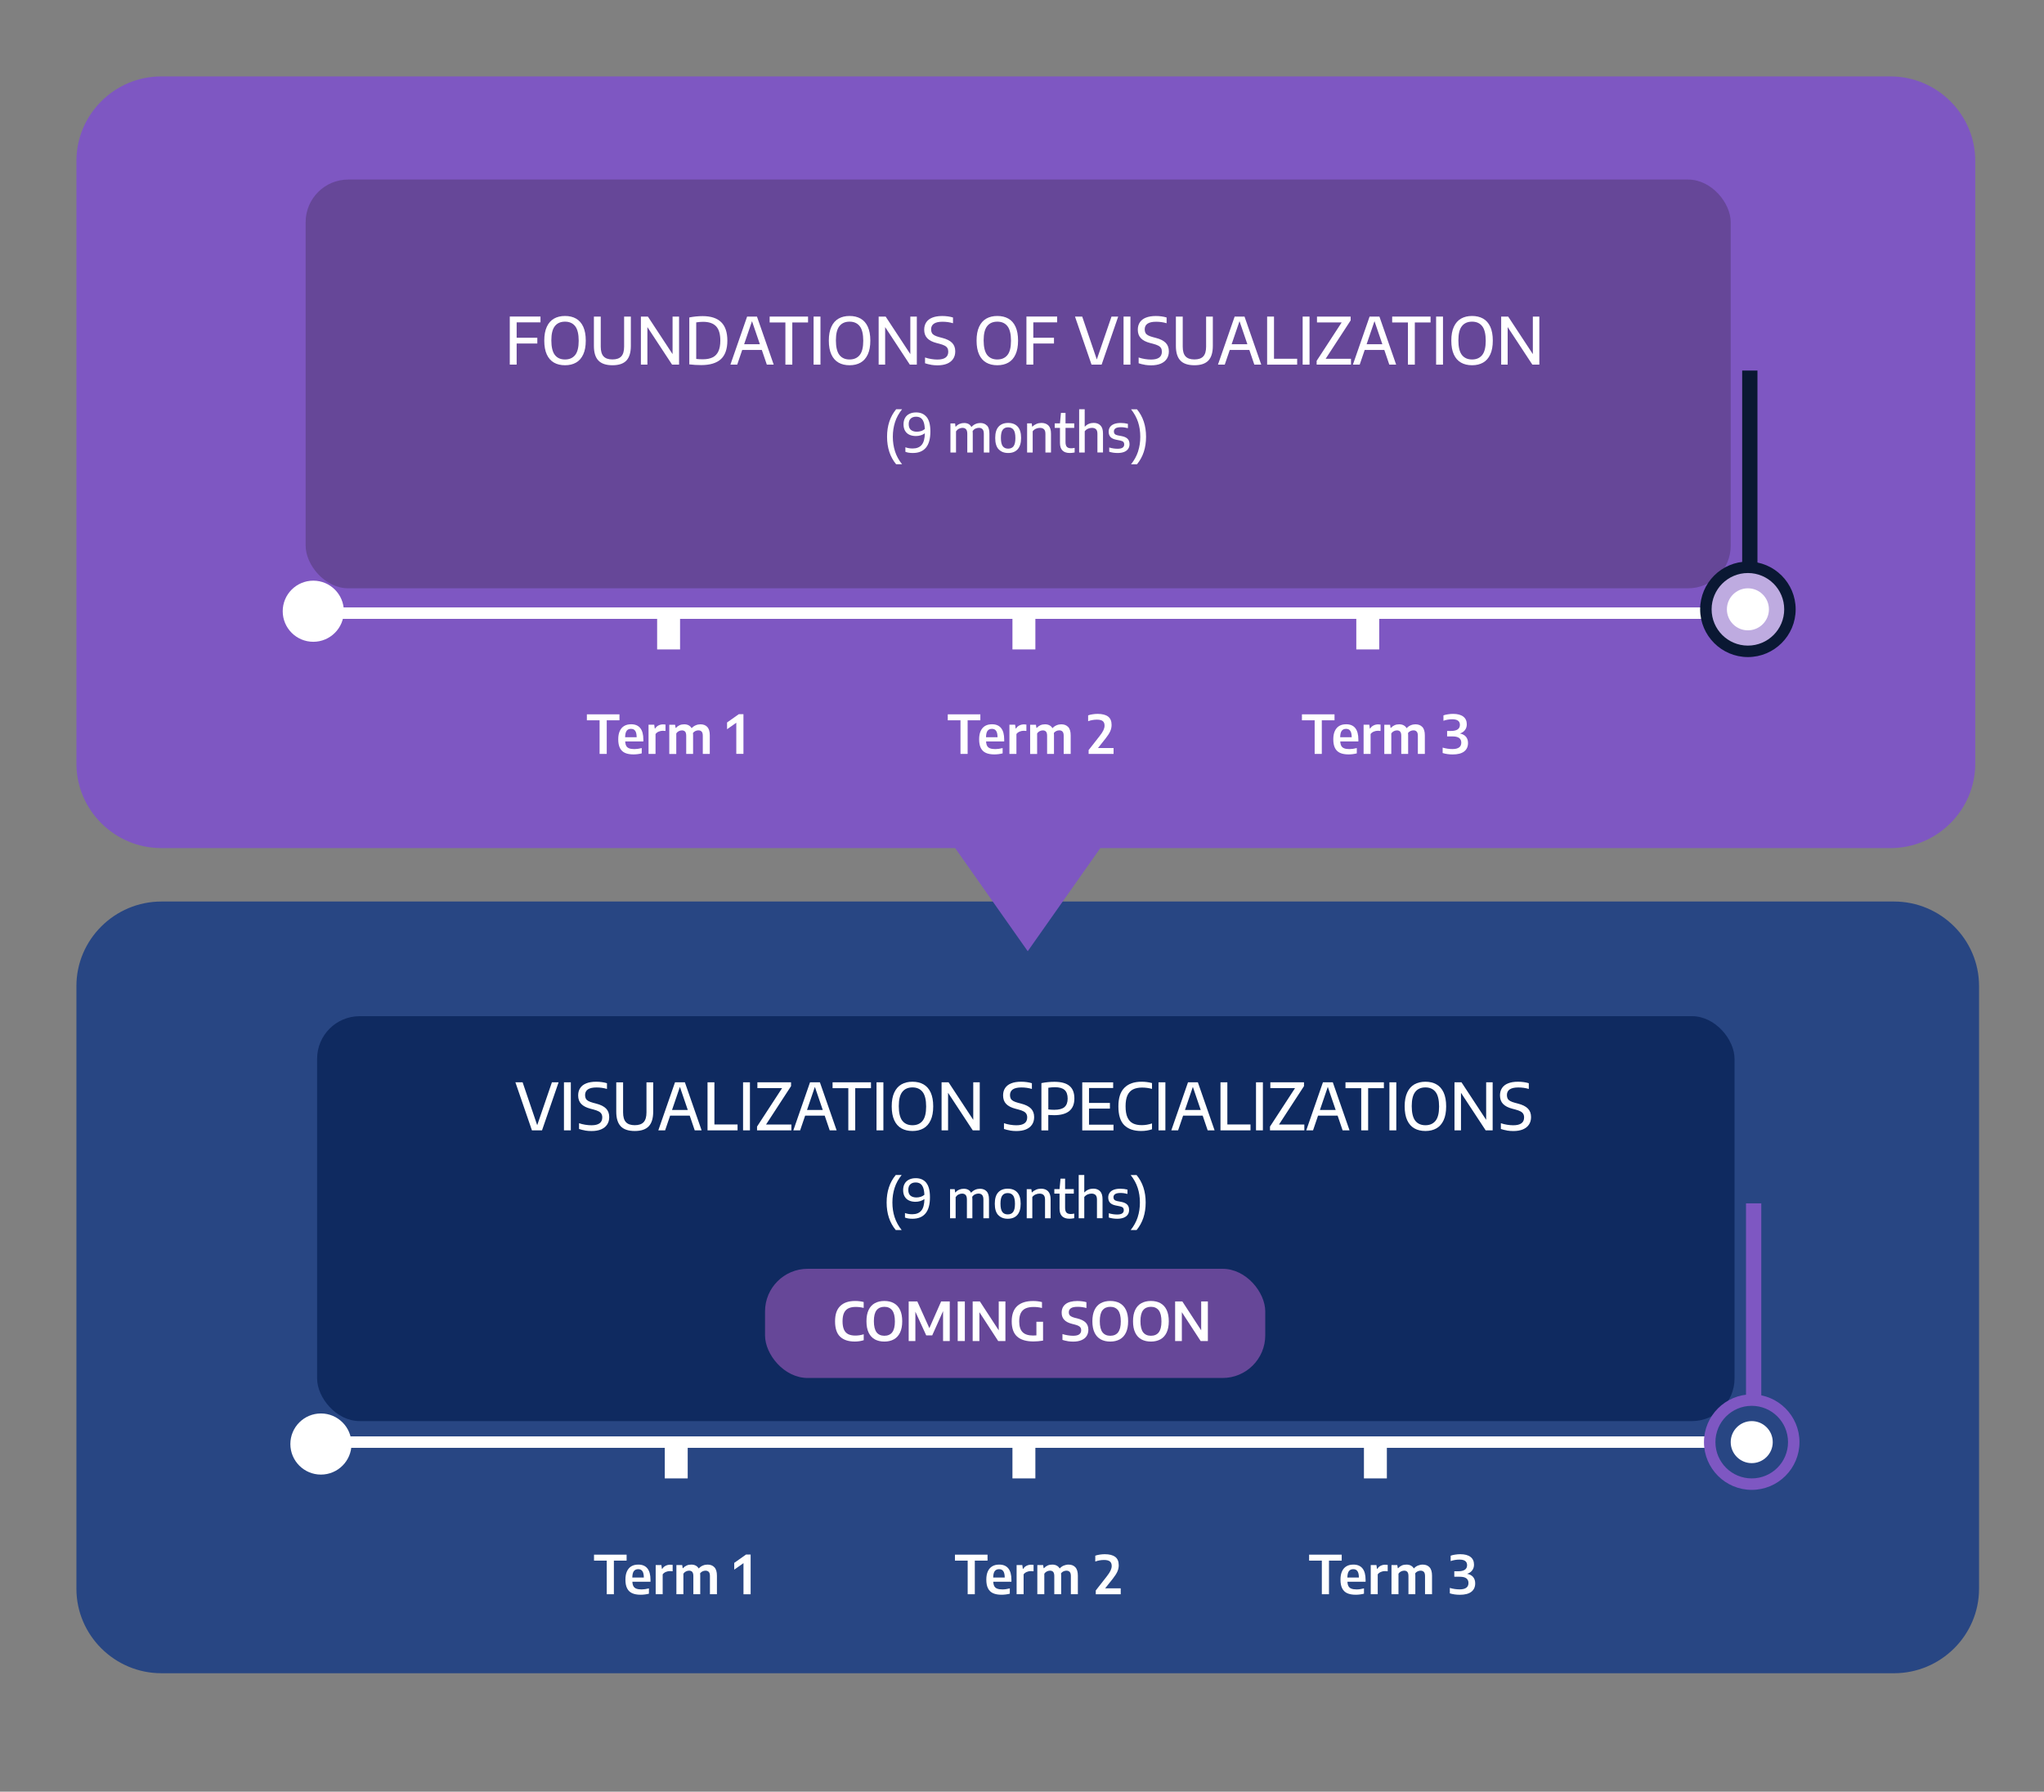 <?xml version="1.0" encoding="UTF-8"?>
<svg id="TEXT" xmlns="http://www.w3.org/2000/svg" viewBox="0 0 535 469">
  <rect x="0" y="0" width="535" height="469" fill="#808080" stroke="none"/>
  <defs>
    <style>
      .cls-1, .cls-2, .cls-3 {
        fill: #fff;
      }

      .cls-4 {
        fill: #0a1833;
      }

      .cls-2 {
        stroke: #284683;
      }

      .cls-2, .cls-3 {
        stroke-miterlimit: 10;
        stroke-width: 5px;
      }

      .cls-3 {
        stroke: #beabe0;
      }

      .cls-5 {
        fill: #664798;
      }

      .cls-6 {
        fill: #0f2a60;
      }

      .cls-7 {
        fill: #7e57c2;
      }

      .cls-8 {
        fill: #284683;
      }
    </style>
  </defs>
  <path class="cls-8" d="m495.75,438H42.25c-12.24,0-22.25-9.95-22.25-22.12v-157.77c0-12.16,10.01-22.12,22.25-22.12h453.5c12.24,0,22.25,9.95,22.25,22.12v157.77c0,12.16-10.01,22.12-22.25,22.12Z"/>
  <rect class="cls-6" x="83" y="266" width="371" height="106" rx="11.16" ry="11.16"/>
  <circle class="cls-1" cx="84" cy="378" r="8"/>
  <rect class="cls-1" x="83" y="376" width="367" height="3"/>
  <g>
    <circle class="cls-2" cx="458.5" cy="377.5" r="8"/>
    <path class="cls-7" d="m458.5,368c5.25,0,9.5,4.25,9.5,9.5s-4.25,9.5-9.5,9.5-9.5-4.25-9.5-9.5,4.25-9.5,9.5-9.5m0-3c-6.89,0-12.5,5.61-12.5,12.5s5.61,12.5,12.5,12.5,12.5-5.61,12.5-12.5-5.61-12.5-12.5-12.5h0Z"/>
    <rect class="cls-7" x="457" y="315" width="4" height="52"/>
  </g>
  <rect class="cls-1" x="265" y="378" width="6" height="9"/>
  <rect class="cls-1" x="174" y="378" width="6" height="9"/>
  <rect class="cls-1" x="357" y="378" width="6" height="9"/>
  <g>
    <path class="cls-1" d="m158.81,417.32v-8.8h-3.33v-1.56h8.53v1.56h-3.33v8.8h-1.87Z"/>
    <path class="cls-1" d="m170.24,414.05h-4.72c.02.49.12.89.28,1.18s.42.5.76.63c.34.13.8.2,1.37.2s1.2-.09,1.92-.27v1.39c-.73.18-1.46.27-2.17.27-.91,0-1.66-.14-2.24-.41-.59-.28-1.02-.7-1.31-1.29-.29-.58-.43-1.33-.43-2.26,0-.85.13-1.58.4-2.16.27-.59.65-1.03,1.15-1.33.5-.3,1.11-.44,1.83-.44,1.04,0,1.83.33,2.37,1,.54.67.81,1.67.81,2.99v.5Zm-4.33-2.79c-.26.34-.39.9-.41,1.69h3.02c-.01-.79-.14-1.35-.39-1.69-.24-.34-.61-.5-1.09-.5s-.87.17-1.13.5Z"/>
    <path class="cls-1" d="m171.6,409.68h1.51l.14.99h.1c.22-.36.52-.63.89-.81.37-.18.77-.27,1.21-.27.2,0,.4.02.61.05v1.67c-.18-.03-.42-.05-.71-.05-.36,0-.72.07-1.07.22-.35.15-.63.36-.83.64v5.2h-1.83v-7.64Z"/>
    <path class="cls-1" d="m186.99,410.26c.44.46.66,1.2.66,2.2v4.86h-1.83v-4.76c0-.5-.1-.87-.3-1.08s-.49-.33-.85-.33c-.26,0-.52.06-.77.17-.25.11-.47.29-.65.52.02.15.03.34.03.57v4.91h-1.8v-4.76c0-.51-.1-.87-.29-1.09s-.47-.32-.83-.32c-.28,0-.55.07-.82.2-.27.13-.49.33-.67.59v5.38h-1.83v-7.64h1.52l.12.81h.1c.28-.31.6-.54.96-.7.37-.16.77-.23,1.2-.23s.81.08,1.14.25c.33.17.6.42.8.77.32-.35.68-.61,1.08-.77.4-.17.81-.25,1.23-.25.76,0,1.36.23,1.8.7Z"/>
    <path class="cls-1" d="m195.27,406.93h1.2v10.4h-1.87v-8.15l-2.42,1.7v-1.77l3.09-2.18Z"/>
    <path class="cls-1" d="m253.28,417.32v-8.8h-3.33v-1.56h8.53v1.56h-3.33v8.8h-1.87Z"/>
    <path class="cls-1" d="m264.7,414.05h-4.72c.02.49.12.89.28,1.18.16.29.42.5.76.63.34.13.79.2,1.37.2s1.2-.09,1.92-.27v1.39c-.73.18-1.46.27-2.17.27-.91,0-1.66-.14-2.24-.41s-1.02-.7-1.31-1.29c-.29-.58-.43-1.33-.43-2.26,0-.85.13-1.58.4-2.16.27-.59.65-1.03,1.16-1.33.5-.3,1.11-.44,1.83-.44,1.04,0,1.83.33,2.37,1s.81,1.67.81,2.99v.5Zm-4.33-2.79c-.26.34-.39.9-.41,1.69h3.02c-.01-.79-.14-1.35-.39-1.69s-.61-.5-1.09-.5-.87.17-1.13.5Z"/>
    <path class="cls-1" d="m266.07,409.68h1.51l.14.99h.1c.22-.36.52-.63.89-.81.37-.18.77-.27,1.21-.27.2,0,.4.02.61.05v1.67c-.18-.03-.42-.05-.71-.05-.36,0-.72.07-1.07.22-.35.15-.63.36-.83.64v5.2h-1.83v-7.64Z"/>
    <path class="cls-1" d="m281.46,410.26c.44.46.66,1.2.66,2.2v4.86h-1.83v-4.76c0-.5-.1-.87-.3-1.08s-.49-.33-.85-.33c-.26,0-.52.06-.77.17-.25.11-.47.29-.65.52.02.15.03.34.03.57v4.91h-1.8v-4.76c0-.51-.1-.87-.29-1.09s-.47-.32-.83-.32c-.28,0-.55.07-.82.2-.27.13-.49.33-.67.59v5.38h-1.83v-7.64h1.52l.13.81h.1c.28-.31.6-.54.96-.7s.77-.23,1.2-.23.81.08,1.14.25c.33.17.6.42.8.77.32-.35.68-.61,1.08-.77s.81-.25,1.23-.25c.76,0,1.36.23,1.8.7Z"/>
    <path class="cls-1" d="m293.34,415.78v1.55h-6.53v-1l2.91-3.72c.46-.59.78-1.09.97-1.5.19-.41.29-.81.29-1.19,0-.54-.16-.94-.48-1.19s-.83-.38-1.53-.38c-.41,0-.81.04-1.2.11-.39.07-.76.17-1.09.3v-1.53c.31-.12.69-.21,1.15-.28.46-.07.9-.11,1.32-.11,1.22,0,2.13.24,2.75.7.62.47.92,1.2.92,2.19,0,.55-.11,1.09-.34,1.62-.23.53-.62,1.15-1.17,1.85l-2.05,2.58h4.07Z"/>
    <path class="cls-1" d="m345.98,417.32v-8.8h-3.33v-1.56h8.53v1.56h-3.33v8.8h-1.87Z"/>
    <path class="cls-1" d="m357.4,414.05h-4.72c.02.49.12.89.28,1.18.16.29.42.5.76.63.34.13.79.2,1.37.2s1.2-.09,1.92-.27v1.39c-.73.18-1.46.27-2.17.27-.91,0-1.66-.14-2.24-.41s-1.02-.7-1.31-1.29c-.29-.58-.43-1.33-.43-2.26,0-.85.13-1.58.4-2.16.27-.59.65-1.03,1.16-1.33.5-.3,1.11-.44,1.83-.44,1.04,0,1.83.33,2.37,1s.81,1.67.81,2.99v.5Zm-4.33-2.79c-.26.34-.39.9-.41,1.69h3.02c-.01-.79-.14-1.35-.39-1.69s-.61-.5-1.09-.5-.87.17-1.13.5Z"/>
    <path class="cls-1" d="m358.76,409.68h1.51l.14.99h.1c.22-.36.52-.63.89-.81.37-.18.77-.27,1.21-.27.2,0,.4.02.61.05v1.67c-.18-.03-.42-.05-.71-.05-.36,0-.72.07-1.07.22-.35.15-.63.36-.83.64v5.2h-1.83v-7.64Z"/>
    <path class="cls-1" d="m374.16,410.26c.44.46.66,1.2.66,2.2v4.86h-1.83v-4.76c0-.5-.1-.87-.3-1.08s-.49-.33-.85-.33c-.26,0-.52.06-.77.17-.25.11-.47.29-.65.52.02.15.03.34.03.57v4.91h-1.8v-4.76c0-.51-.1-.87-.29-1.09s-.47-.32-.83-.32c-.28,0-.55.07-.82.2-.27.13-.49.33-.67.59v5.38h-1.83v-7.64h1.52l.13.81h.1c.28-.31.6-.54.96-.7s.77-.23,1.2-.23.81.08,1.14.25c.33.17.6.42.8.77.32-.35.68-.61,1.08-.77s.81-.25,1.23-.25c.76,0,1.36.23,1.8.7Z"/>
    <path class="cls-1" d="m385.57,412.81c.37.43.55.98.55,1.66,0,.95-.34,1.69-1.01,2.21-.68.52-1.68.78-3,.78-.93,0-1.81-.12-2.63-.37v-1.42c.4.12.82.21,1.27.28.45.06.88.1,1.29.1,1.54,0,2.32-.56,2.32-1.67,0-.54-.18-.94-.55-1.22s-.95-.42-1.74-.42h-1.42v-1.43h1c.79,0,1.38-.14,1.77-.41.39-.27.58-.67.58-1.19,0-.97-.66-1.46-1.99-1.46-.39,0-.79.03-1.19.1-.4.07-.77.16-1.12.29v-1.41c.33-.12.72-.21,1.17-.28.45-.07.9-.11,1.33-.11,1.18,0,2.08.24,2.69.71.61.47.92,1.14.92,2.02,0,.59-.16,1.09-.48,1.51-.32.42-.76.72-1.33.89.7.14,1.23.43,1.6.86Z"/>
  </g>
  <g>
    <path class="cls-1" d="m144.44,283.31h1.77l-4.34,12.58h-2.64l-4.33-12.58h1.89l3.82,11.23,3.85-11.23Z"/>
    <path class="cls-1" d="m147.61,295.89v-12.58h1.8v12.58h-1.8Z"/>
    <path class="cls-1" d="m153.14,295.92c-.56-.09-1.08-.22-1.58-.39v-1.51c.52.18,1.06.31,1.62.4.56.09,1.1.14,1.61.14,1.9,0,2.85-.68,2.85-2.05,0-.38-.08-.7-.23-.95-.15-.25-.39-.47-.72-.64-.33-.17-.78-.34-1.36-.49l-.76-.2c-1.09-.28-1.9-.7-2.44-1.26-.54-.56-.8-1.3-.8-2.22,0-.75.17-1.4.53-1.93.35-.54.88-.95,1.58-1.23.7-.29,1.57-.43,2.6-.43.51,0,1.01.03,1.5.1.49.07.93.16,1.33.29v1.5c-.86-.26-1.78-.39-2.75-.39-1.99,0-2.98.67-2.98,2,0,.37.07.68.2.92.13.25.35.46.66.63s.73.33,1.26.47l.76.2c1.18.3,2.05.73,2.61,1.3.55.56.83,1.31.83,2.23,0,.77-.18,1.42-.55,1.97-.37.55-.9.97-1.59,1.26s-1.54.43-2.52.43c-.54,0-1.09-.04-1.64-.13Z"/>
    <path class="cls-1" d="m162.48,294.83c-.79-.82-1.18-2.1-1.18-3.83v-7.68h1.79v7.87c0,1.17.25,2.02.74,2.55.49.53,1.27.8,2.32.8s1.83-.27,2.32-.8c.49-.53.74-1.38.74-2.55v-7.87h1.76v7.68c0,1.73-.39,3.01-1.17,3.83-.78.82-1.99,1.23-3.65,1.23s-2.89-.41-3.68-1.23Z"/>
    <path class="cls-1" d="m181.84,295.89l-1.31-3.85h-5.13l-1.31,3.85h-1.78l4.37-12.58h2.58l4.38,12.58h-1.8Zm-5.93-5.34h4.11l-2.06-6.04-2.06,6.04Z"/>
    <path class="cls-1" d="m185.19,295.89v-12.58h1.8v11.04h6.06v1.54h-7.86Z"/>
    <path class="cls-1" d="m194.49,295.89v-12.58h1.8v12.58h-1.8Z"/>
    <path class="cls-1" d="m200.49,294.36h6.65v1.53h-8.99v-.99l6.55-10.06h-6.46v-1.53h8.81v1l-6.55,10.06Z"/>
    <path class="cls-1" d="m217.17,295.89l-1.31-3.85h-5.12l-1.31,3.85h-1.78l4.37-12.58h2.58l4.38,12.58h-1.8Zm-5.93-5.34h4.11l-2.06-6.04-2.06,6.04Z"/>
    <path class="cls-1" d="m222.04,295.89v-11.04h-4.12v-1.54h10.05v1.54h-4.12v11.04h-1.8Z"/>
    <path class="cls-1" d="m229.42,295.89v-12.58h1.8v12.58h-1.8Z"/>
    <path class="cls-1" d="m235.94,295.37c-.81-.46-1.44-1.17-1.88-2.13-.44-.96-.66-2.17-.66-3.63s.22-2.67.67-3.63c.45-.96,1.07-1.67,1.88-2.13s1.77-.69,2.88-.69,2.08.23,2.89.69,1.44,1.17,1.88,2.13c.44.96.66,2.17.66,3.63s-.22,2.67-.67,3.63c-.44.96-1.07,1.67-1.88,2.13-.81.46-1.77.69-2.88.69s-2.08-.23-2.89-.69Zm5.54-1.98c.62-.77.93-2.02.93-3.74s-.31-3.04-.93-3.82-1.5-1.18-2.65-1.18-2.03.38-2.65,1.16c-.62.77-.93,2.02-.93,3.74s.31,3.04.93,3.83c.62.78,1.5,1.17,2.65,1.17s2.03-.39,2.65-1.16Z"/>
    <path class="cls-1" d="m254.74,283.31h1.7v12.58h-1.83l-6.46-9.83v9.83h-1.7v-12.58h1.83l6.46,9.83v-9.83Z"/>
    <path class="cls-1" d="m264.36,295.92c-.56-.09-1.08-.22-1.58-.39v-1.51c.52.18,1.06.31,1.62.4.56.09,1.1.14,1.61.14,1.9,0,2.85-.68,2.85-2.05,0-.38-.08-.7-.23-.95-.15-.25-.39-.47-.72-.64-.33-.17-.78-.34-1.36-.49l-.76-.2c-1.09-.28-1.9-.7-2.44-1.26-.54-.56-.8-1.3-.8-2.22,0-.75.17-1.4.53-1.93.35-.54.88-.95,1.58-1.23.7-.29,1.57-.43,2.6-.43.51,0,1.01.03,1.5.1.49.07.93.16,1.33.29v1.5c-.86-.26-1.78-.39-2.75-.39-1.99,0-2.98.67-2.98,2,0,.37.07.68.2.92.13.25.35.46.66.63s.73.33,1.26.47l.76.2c1.18.3,2.05.73,2.61,1.3.55.56.83,1.31.83,2.23,0,.77-.18,1.42-.55,1.97-.37.55-.9.97-1.59,1.26s-1.54.43-2.52.43c-.54,0-1.09-.04-1.64-.13Z"/>
    <path class="cls-1" d="m272.58,283.52c1.16-.23,2.3-.34,3.41-.34,1.75,0,3.05.35,3.92,1.06s1.3,1.81,1.3,3.3c0,2.92-1.77,4.38-5.31,4.38-.52,0-1.03-.02-1.52-.06v4.04h-1.8v-12.38Zm6.03,6.28c.56-.47.84-1.22.84-2.23s-.27-1.79-.81-2.26c-.54-.48-1.38-.71-2.5-.71-.62,0-1.2.05-1.75.14v5.67c.5.07,1.02.1,1.56.1,1.22,0,2.12-.24,2.67-.71Z"/>
    <path class="cls-1" d="m285.05,294.41h6.4v1.49h-8.18v-12.58h8.09v1.49h-6.32v3.9h5.47v1.49h-5.47v4.22Z"/>
    <path class="cls-1" d="m294.26,294.53c-1.02-1.02-1.53-2.65-1.53-4.9s.52-3.82,1.57-4.88c1.04-1.06,2.55-1.59,4.52-1.59.93,0,1.83.12,2.71.35v1.53c-.83-.23-1.7-.35-2.61-.35s-1.75.16-2.39.49c-.63.33-1.11.85-1.44,1.57-.32.72-.48,1.67-.48,2.85s.16,2.18.49,2.9.8,1.24,1.42,1.56c.62.31,1.39.47,2.32.47.45,0,.9-.04,1.33-.11.43-.07.89-.19,1.36-.34v1.53c-.88.3-1.83.45-2.85.45-1.92,0-3.39-.51-4.42-1.53Z"/>
    <path class="cls-1" d="m303.23,295.89v-12.58h1.8v12.58h-1.8Z"/>
    <path class="cls-1" d="m316.1,295.89l-1.31-3.85h-5.12l-1.31,3.85h-1.78l4.37-12.58h2.58l4.38,12.58h-1.8Zm-5.93-5.34h4.11l-2.06-6.04-2.06,6.04Z"/>
    <path class="cls-1" d="m319.45,295.89v-12.58h1.8v11.04h6.06v1.54h-7.86Z"/>
    <path class="cls-1" d="m328.75,295.89v-12.58h1.8v12.58h-1.8Z"/>
    <path class="cls-1" d="m334.75,294.36h6.65v1.53h-8.99v-.99l6.55-10.06h-6.46v-1.53h8.81v1l-6.55,10.06Z"/>
    <path class="cls-1" d="m351.42,295.89l-1.31-3.85h-5.12l-1.31,3.85h-1.78l4.37-12.58h2.58l4.38,12.58h-1.8Zm-5.93-5.34h4.11l-2.06-6.04-2.06,6.04Z"/>
    <path class="cls-1" d="m356.29,295.89v-11.04h-4.12v-1.54h10.05v1.54h-4.12v11.04h-1.8Z"/>
    <path class="cls-1" d="m363.67,295.89v-12.58h1.8v12.58h-1.8Z"/>
    <path class="cls-1" d="m370.2,295.37c-.81-.46-1.44-1.17-1.88-2.13-.44-.96-.66-2.17-.66-3.63s.22-2.67.67-3.63c.45-.96,1.07-1.67,1.88-2.13s1.77-.69,2.88-.69,2.08.23,2.89.69,1.44,1.17,1.88,2.13c.44.96.66,2.17.66,3.63s-.22,2.67-.67,3.63c-.44.96-1.07,1.67-1.88,2.13-.81.46-1.77.69-2.88.69s-2.08-.23-2.89-.69Zm5.54-1.98c.62-.77.93-2.02.93-3.74s-.31-3.04-.93-3.82-1.5-1.18-2.65-1.18-2.03.38-2.65,1.16c-.62.77-.93,2.02-.93,3.74s.31,3.04.93,3.83c.62.78,1.5,1.17,2.65,1.17s2.03-.39,2.65-1.16Z"/>
    <path class="cls-1" d="m388.99,283.31h1.7v12.58h-1.83l-6.46-9.83v9.83h-1.7v-12.58h1.83l6.46,9.83v-9.83Z"/>
    <path class="cls-1" d="m394.42,295.92c-.56-.09-1.08-.22-1.58-.39v-1.51c.52.18,1.06.31,1.62.4.56.09,1.1.14,1.61.14,1.9,0,2.85-.68,2.85-2.05,0-.38-.08-.7-.23-.95-.15-.25-.39-.47-.72-.64-.33-.17-.78-.34-1.36-.49l-.76-.2c-1.09-.28-1.9-.7-2.44-1.26-.54-.56-.8-1.3-.8-2.22,0-.75.17-1.4.53-1.93.35-.54.88-.95,1.58-1.23.7-.29,1.57-.43,2.6-.43.51,0,1.01.03,1.5.1.49.07.93.16,1.33.29v1.5c-.86-.26-1.78-.39-2.75-.39-1.99,0-2.98.67-2.98,2,0,.37.07.68.2.92.13.25.35.46.66.63s.73.33,1.26.47l.76.2c1.18.3,2.05.73,2.61,1.3.55.56.83,1.31.83,2.23,0,.77-.18,1.42-.55,1.97-.37.55-.9.97-1.59,1.26s-1.54.43-2.52.43c-.54,0-1.09-.04-1.64-.13Z"/>
    <path class="cls-1" d="m232.07,314.78c0-2.88.79-5.28,2.38-7.2h1.55c-.84,1.05-1.46,2.17-1.84,3.36s-.58,2.47-.58,3.84.19,2.65.58,3.84,1,2.31,1.84,3.36h-1.55c-1.59-1.92-2.38-4.32-2.38-7.2Z"/>
    <path class="cls-1" d="m242.42,309.6c.66.8.99,2.06.99,3.79,0,1.9-.39,3.32-1.17,4.25-.78.93-1.92,1.39-3.41,1.39-.79,0-1.44-.1-1.96-.31v-1.19c.55.21,1.18.32,1.9.32,1.06,0,1.85-.32,2.38-.96s.79-1.65.81-3.02c-.29.22-.65.4-1.06.53-.42.13-.84.19-1.28.19-.64,0-1.21-.11-1.69-.34-.49-.22-.86-.56-1.13-1.02s-.41-1.02-.41-1.7.14-1.23.41-1.7c.27-.47.66-.82,1.16-1.06s1.07-.36,1.73-.36c1.18,0,2.09.4,2.75,1.2Zm-4.12,3.37c.37.32.9.49,1.57.49.37,0,.74-.06,1.11-.17.37-.12.69-.29.97-.53-.03-.8-.14-1.43-.33-1.91s-.45-.81-.78-1.02c-.33-.2-.72-.3-1.19-.3-.58,0-1.04.16-1.39.49s-.52.81-.52,1.47.19,1.16.56,1.49Z"/>
    <path class="cls-1" d="m258.23,311.83c.42.45.63,1.15.63,2.12v4.95h-1.46v-4.88c0-.56-.11-.96-.34-1.21s-.55-.37-.96-.37c-.29,0-.59.07-.88.2-.29.13-.54.34-.75.63.02.22.04.43.04.64v4.99h-1.43v-4.88c0-.56-.11-.97-.33-1.21-.22-.24-.53-.36-.94-.36-.31,0-.62.08-.92.23-.3.15-.55.38-.76.69v5.54h-1.46v-7.62h1.22l.11.84h.08c.28-.31.61-.55.98-.71.37-.16.77-.24,1.2-.24s.81.08,1.14.25c.33.17.58.44.77.8.33-.36.7-.63,1.1-.8.4-.17.81-.25,1.23-.25.73,0,1.3.22,1.73.67Z"/>
    <path class="cls-1" d="m261.27,318.06c-.6-.65-.89-1.64-.89-2.96s.29-2.31.88-2.96c.59-.65,1.42-.98,2.5-.98s1.91.32,2.5.97c.59.65.89,1.64.89,2.96s-.3,2.3-.89,2.96c-.59.66-1.42.98-2.49.98s-1.89-.33-2.49-.98Zm3.91-.81c.32-.42.48-1.14.48-2.13s-.16-1.74-.48-2.17-.8-.64-1.42-.64-1.09.21-1.41.63c-.32.42-.48,1.13-.48,2.14s.16,1.74.48,2.17c.32.43.79.64,1.42.64s1.1-.21,1.42-.64Z"/>
    <path class="cls-1" d="m268.73,311.28h1.22l.11.84h.08c.3-.31.66-.54,1.06-.71.4-.17.83-.25,1.29-.25.77,0,1.38.22,1.83.67.44.45.67,1.15.67,2.12v4.95h-1.46v-4.87c0-.56-.12-.97-.37-1.21s-.6-.37-1.07-.37c-.34,0-.68.07-1.03.22-.34.15-.63.37-.86.67v5.56h-1.46v-7.62Z"/>
    <path class="cls-1" d="m281.17,317.68v1.2c-.43.09-.85.14-1.25.14-1.73,0-2.59-.88-2.59-2.63v-3.94h-1.37v-1.18h1.37l.25-2.74h1.2v2.74h2.28v1.18h-2.28v3.71c0,.59.12,1.01.36,1.26s.61.37,1.13.37c.25,0,.55-.04.9-.11Z"/>
    <path class="cls-1" d="m282.34,307.58h1.46v4.52h.08c.29-.31.63-.55,1.02-.71.38-.16.81-.24,1.26-.24.74,0,1.33.22,1.77.67s.65,1.15.65,2.11v4.96h-1.46v-4.87c0-.56-.12-.97-.37-1.21-.25-.24-.6-.36-1.06-.36-.35,0-.69.07-1.03.22-.34.15-.62.37-.86.67v5.56h-1.46v-11.31Z"/>
    <path class="cls-1" d="m290.22,318.72v-1.13c.73.22,1.46.33,2.19.33.6,0,1.03-.1,1.31-.29.28-.19.42-.47.42-.83,0-.3-.08-.53-.23-.68s-.42-.27-.79-.35l-1.09-.22c-.69-.14-1.18-.38-1.49-.72-.31-.34-.47-.81-.47-1.39,0-.45.12-.85.35-1.19s.59-.61,1.06-.8c.48-.19,1.07-.28,1.77-.28.66,0,1.28.08,1.86.23v1.13c-.59-.16-1.2-.25-1.83-.25s-1.12.1-1.41.3c-.29.2-.43.48-.43.82,0,.27.08.49.23.65s.41.29.77.36l1.09.21c.7.14,1.2.38,1.52.72.32.33.48.8.48,1.39,0,.48-.12.89-.36,1.23s-.59.61-1.05.79c-.46.18-1.03.28-1.68.28-.8,0-1.53-.11-2.21-.32Z"/>
    <path class="cls-1" d="m297.78,318.62c.39-1.19.58-2.47.58-3.84s-.19-2.66-.58-3.84c-.39-1.19-1-2.3-1.84-3.35h1.55c1.59,1.92,2.38,4.32,2.38,7.2s-.79,5.28-2.38,7.2h-1.55c.84-1.05,1.45-2.17,1.84-3.35Z"/>
  </g>
  <path class="cls-7" d="m494.79,222h-206.79l-19,27-19-27H42.21c-12.21,0-22.21-9.95-22.21-22.12V42.12c0-12.16,9.99-22.12,22.21-22.12h452.59c12.21,0,22.21,9.95,22.21,22.12v157.77c0,12.16-9.99,22.12-22.21,22.12Z"/>
  <g>
    <rect class="cls-1" x="81" y="159" width="367" height="3"/>
    <rect class="cls-1" x="265" y="161" width="6" height="9"/>
    <rect class="cls-1" x="172" y="161" width="6" height="9"/>
    <rect class="cls-1" x="355" y="161" width="6" height="9"/>
  </g>
  <circle class="cls-1" cx="82" cy="160" r="8"/>
  <rect class="cls-5" x="80" y="47" width="373" height="107" rx="11.16" ry="11.16"/>
  <g>
    <rect class="cls-1" x="459" y="158" width="6" height="9"/>
    <g>
      <circle class="cls-3" cx="457.5" cy="159.5" r="8"/>
      <path class="cls-4" d="m457.5,150c5.25,0,9.5,4.25,9.5,9.5s-4.25,9.5-9.5,9.5-9.5-4.25-9.5-9.5,4.25-9.5,9.5-9.5m0-3c-6.89,0-12.5,5.61-12.5,12.5s5.61,12.5,12.5,12.5,12.5-5.61,12.5-12.5-5.61-12.5-12.5-12.5h0Z"/>
      <rect class="cls-4" x="456" y="97" width="4" height="52"/>
    </g>
  </g>
  <g>
    <path class="cls-1" d="m156.94,197.35v-8.8h-3.33v-1.56h8.53v1.56h-3.33v8.8h-1.87Z"/>
    <path class="cls-1" d="m168.36,194.08h-4.72c.02.49.12.89.28,1.18.16.29.42.5.76.63.34.13.8.2,1.37.2s1.2-.09,1.92-.27v1.39c-.73.18-1.46.27-2.17.27-.91,0-1.66-.14-2.24-.41s-1.02-.7-1.31-1.29-.43-1.33-.43-2.26c0-.85.13-1.58.4-2.16.27-.59.65-1.03,1.16-1.33.5-.3,1.11-.44,1.83-.44,1.04,0,1.83.33,2.37,1,.54.67.81,1.67.81,2.99v.5Zm-4.33-2.79c-.26.34-.39.9-.41,1.69h3.02c-.01-.79-.14-1.35-.39-1.69-.24-.34-.61-.5-1.1-.5s-.87.17-1.13.5Z"/>
    <path class="cls-1" d="m169.73,189.71h1.51l.14.99h.1c.22-.36.52-.63.89-.81.37-.18.77-.27,1.21-.27.2,0,.4.02.61.05v1.67c-.18-.03-.42-.05-.71-.05-.36,0-.72.07-1.07.22-.35.15-.63.36-.83.64v5.2h-1.83v-7.64Z"/>
    <path class="cls-1" d="m185.12,190.29c.44.46.66,1.2.66,2.2v4.86h-1.83v-4.76c0-.5-.1-.86-.3-1.08-.2-.22-.49-.33-.85-.33-.26,0-.52.06-.77.17-.25.11-.47.29-.65.52.02.15.03.34.03.57v4.91h-1.8v-4.76c0-.51-.1-.87-.29-1.08s-.47-.32-.83-.32c-.28,0-.55.07-.82.2-.27.13-.49.33-.66.59v5.38h-1.83v-7.64h1.52l.13.81h.1c.28-.31.6-.54.96-.7.37-.16.77-.23,1.2-.23s.81.08,1.14.25.6.42.8.77c.32-.35.68-.61,1.08-.77.4-.17.81-.25,1.23-.25.76,0,1.36.23,1.8.7Z"/>
    <path class="cls-1" d="m193.39,186.95h1.2v10.39h-1.87v-8.15l-2.42,1.7v-1.77l3.09-2.18Z"/>
    <path class="cls-1" d="m251.4,197.35v-8.8h-3.33v-1.56h8.53v1.56h-3.33v8.8h-1.87Z"/>
    <path class="cls-1" d="m262.82,194.08h-4.72c.02.49.12.89.28,1.18.16.29.42.5.76.63.34.13.8.2,1.37.2s1.2-.09,1.92-.27v1.39c-.73.18-1.46.27-2.17.27-.91,0-1.66-.14-2.24-.41-.59-.28-1.02-.7-1.31-1.29-.29-.58-.43-1.33-.43-2.26,0-.85.13-1.58.4-2.16.27-.59.65-1.03,1.15-1.33.5-.3,1.11-.44,1.83-.44,1.04,0,1.83.33,2.37,1,.54.67.81,1.67.81,2.99v.5Zm-4.33-2.79c-.26.34-.39.9-.41,1.69h3.02c-.01-.79-.14-1.35-.39-1.69-.24-.34-.61-.5-1.09-.5s-.87.17-1.13.5Z"/>
    <path class="cls-1" d="m264.19,189.71h1.51l.14.99h.1c.22-.36.52-.63.89-.81.37-.18.77-.27,1.21-.27.2,0,.4.02.61.05v1.67c-.18-.03-.42-.05-.71-.05-.36,0-.72.07-1.07.22-.35.15-.63.36-.83.64v5.2h-1.83v-7.64Z"/>
    <path class="cls-1" d="m279.58,190.29c.44.46.66,1.2.66,2.2v4.86h-1.83v-4.76c0-.5-.1-.86-.3-1.08-.2-.22-.49-.33-.85-.33-.26,0-.52.06-.77.17-.25.11-.47.29-.65.52.02.15.03.34.03.57v4.91h-1.8v-4.76c0-.51-.1-.87-.29-1.08s-.47-.32-.83-.32c-.28,0-.55.07-.82.2-.27.13-.49.33-.67.59v5.38h-1.83v-7.64h1.52l.12.81h.1c.28-.31.6-.54.96-.7.37-.16.77-.23,1.2-.23s.81.08,1.14.25c.33.17.6.42.8.77.32-.35.68-.61,1.08-.77.4-.17.81-.25,1.23-.25.76,0,1.36.23,1.8.7Z"/>
    <path class="cls-1" d="m291.47,195.8v1.55h-6.53v-1l2.91-3.72c.46-.59.78-1.09.97-1.5s.29-.81.29-1.19c0-.54-.16-.94-.48-1.19-.32-.25-.83-.37-1.53-.37-.41,0-.81.04-1.2.11-.39.07-.76.17-1.09.3v-1.53c.31-.12.69-.21,1.15-.28.46-.07.9-.11,1.32-.11,1.22,0,2.14.24,2.75.7.62.47.92,1.2.92,2.19,0,.55-.11,1.09-.34,1.62s-.62,1.15-1.17,1.85l-2.05,2.58h4.07Z"/>
    <path class="cls-1" d="m344.1,197.35v-8.8h-3.33v-1.56h8.53v1.56h-3.33v8.8h-1.87Z"/>
    <path class="cls-1" d="m355.52,194.08h-4.72c.02.49.12.89.28,1.18.16.29.42.5.76.63.34.13.8.2,1.37.2s1.2-.09,1.92-.27v1.39c-.73.18-1.46.27-2.17.27-.91,0-1.66-.14-2.24-.41-.59-.28-1.02-.7-1.31-1.29-.29-.58-.43-1.33-.43-2.26,0-.85.13-1.58.4-2.16.27-.59.65-1.03,1.15-1.33.5-.3,1.11-.44,1.83-.44,1.04,0,1.83.33,2.37,1,.54.67.81,1.67.81,2.99v.5Zm-4.33-2.79c-.26.34-.39.9-.41,1.69h3.02c-.01-.79-.14-1.35-.39-1.69-.24-.34-.61-.5-1.09-.5s-.87.17-1.13.5Z"/>
    <path class="cls-1" d="m356.89,189.71h1.51l.14.99h.1c.22-.36.52-.63.89-.81.37-.18.77-.27,1.21-.27.2,0,.4.02.61.05v1.67c-.18-.03-.42-.05-.71-.05-.36,0-.72.07-1.07.22-.35.15-.63.36-.83.64v5.2h-1.83v-7.64Z"/>
    <path class="cls-1" d="m372.28,190.29c.44.46.66,1.2.66,2.2v4.86h-1.83v-4.76c0-.5-.1-.86-.3-1.08-.2-.22-.49-.33-.85-.33-.26,0-.52.06-.77.17-.25.11-.47.29-.65.52.02.15.03.34.03.57v4.91h-1.8v-4.76c0-.51-.1-.87-.29-1.08s-.47-.32-.83-.32c-.28,0-.55.07-.82.2-.27.13-.49.33-.67.59v5.38h-1.83v-7.64h1.52l.12.81h.1c.28-.31.6-.54.96-.7.37-.16.77-.23,1.2-.23s.81.08,1.14.25c.33.17.6.42.8.77.32-.35.68-.61,1.08-.77.4-.17.81-.25,1.23-.25.76,0,1.36.23,1.8.7Z"/>
    <path class="cls-1" d="m383.69,192.84c.37.43.55.98.55,1.66,0,.95-.34,1.69-1.01,2.21-.68.52-1.67.78-3,.78-.93,0-1.81-.12-2.63-.37v-1.42c.4.12.82.21,1.27.28s.88.1,1.29.1c1.54,0,2.32-.56,2.32-1.67,0-.54-.18-.94-.55-1.22-.37-.28-.95-.42-1.74-.42h-1.42v-1.43h1c.79,0,1.38-.14,1.77-.41.39-.27.58-.67.58-1.19,0-.97-.67-1.46-2-1.46-.39,0-.79.03-1.19.1-.4.07-.77.16-1.12.29v-1.41c.33-.12.72-.21,1.17-.28s.9-.11,1.33-.11c1.18,0,2.08.24,2.69.71.61.47.92,1.14.92,2.02,0,.59-.16,1.09-.48,1.51-.32.42-.77.72-1.33.89.7.15,1.23.43,1.6.86Z"/>
  </g>
  <g>
    <path class="cls-1" d="m141.47,84.38h-6.24v4.03h5.41v1.51h-5.41v5.52h-1.8v-12.58h8.04v1.51Z"/>
    <path class="cls-1" d="m145,94.92c-.81-.46-1.44-1.17-1.88-2.13-.44-.96-.66-2.17-.66-3.63s.22-2.67.67-3.63c.44-.96,1.07-1.67,1.88-2.13.81-.46,1.77-.69,2.88-.69s2.08.23,2.89.69c.81.46,1.44,1.17,1.88,2.13.44.96.66,2.17.66,3.63s-.22,2.67-.67,3.63c-.45.96-1.07,1.67-1.88,2.13s-1.77.69-2.88.69-2.08-.23-2.89-.69Zm5.54-1.98c.62-.77.93-2.02.93-3.74s-.31-3.04-.93-3.82-1.5-1.18-2.65-1.18-2.03.38-2.65,1.16c-.62.77-.93,2.02-.93,3.74s.31,3.04.93,3.83,1.5,1.17,2.65,1.17,2.03-.39,2.65-1.16Z"/>
    <path class="cls-1" d="m156.63,94.38c-.79-.82-1.18-2.1-1.18-3.83v-7.68h1.79v7.87c0,1.17.25,2.02.74,2.55.49.53,1.27.8,2.32.8s1.83-.27,2.32-.8c.49-.53.74-1.38.74-2.55v-7.87h1.76v7.68c0,1.73-.39,3.01-1.16,3.83-.78.82-1.99,1.23-3.65,1.23s-2.89-.41-3.68-1.23Z"/>
    <path class="cls-1" d="m176.04,82.87h1.7v12.58h-1.83l-6.46-9.83v9.83h-1.7v-12.58h1.83l6.46,9.83v-9.83Z"/>
    <path class="cls-1" d="m180.42,95.37v-12.27c.54-.11,1.12-.2,1.73-.26.61-.06,1.2-.09,1.76-.09,2.15,0,3.77.53,4.85,1.58,1.08,1.05,1.62,2.67,1.62,4.84s-.57,3.82-1.7,4.85-2.85,1.55-5.15,1.55c-1.04,0-2.08-.06-3.13-.19Zm6.1-1.82c.67-.33,1.18-.86,1.51-1.58.34-.72.51-1.66.51-2.82,0-1.71-.37-2.96-1.11-3.74s-1.88-1.17-3.41-1.17c-.54,0-1.14.05-1.79.15v9.57c.5.06,1.08.09,1.73.09,1.04,0,1.89-.17,2.56-.5Z"/>
    <path class="cls-1" d="m200.71,95.45l-1.31-3.85h-5.13l-1.31,3.85h-1.78l4.37-12.58h2.58l4.38,12.58h-1.8Zm-5.93-5.34h4.11l-2.06-6.04-2.06,6.04Z"/>
    <path class="cls-1" d="m205.57,95.45v-11.04h-4.12v-1.54h10.05v1.54h-4.12v11.04h-1.8Z"/>
    <path class="cls-1" d="m212.95,95.45v-12.58h1.8v12.58h-1.8Z"/>
    <path class="cls-1" d="m219.48,94.92c-.81-.46-1.44-1.17-1.88-2.13-.44-.96-.66-2.17-.66-3.63s.22-2.67.67-3.63c.44-.96,1.07-1.67,1.88-2.13.81-.46,1.77-.69,2.88-.69s2.08.23,2.89.69c.81.46,1.44,1.17,1.88,2.13.44.96.66,2.17.66,3.63s-.22,2.67-.67,3.63c-.45.96-1.07,1.67-1.88,2.13s-1.77.69-2.88.69-2.08-.23-2.89-.69Zm5.54-1.98c.62-.77.93-2.02.93-3.74s-.31-3.04-.93-3.82-1.5-1.18-2.65-1.18-2.03.38-2.65,1.16c-.62.77-.93,2.02-.93,3.74s.31,3.04.93,3.83,1.5,1.17,2.65,1.17,2.03-.39,2.65-1.16Z"/>
    <path class="cls-1" d="m238.27,82.87h1.7v12.58h-1.83l-6.46-9.83v9.83h-1.7v-12.58h1.83l6.46,9.83v-9.83Z"/>
    <path class="cls-1" d="m243.7,95.48c-.56-.09-1.08-.22-1.58-.39v-1.51c.52.18,1.06.31,1.62.4.56.09,1.1.14,1.61.14,1.9,0,2.85-.68,2.85-2.05,0-.38-.07-.7-.22-.95-.15-.25-.39-.47-.72-.64-.33-.17-.78-.34-1.36-.49l-.77-.2c-1.09-.28-1.9-.7-2.43-1.26s-.8-1.3-.8-2.22c0-.75.18-1.4.53-1.93.35-.54.88-.95,1.58-1.23s1.57-.43,2.6-.43c.51,0,1.01.03,1.5.1.49.07.93.16,1.33.29v1.5c-.86-.26-1.78-.39-2.75-.39-1.99,0-2.98.67-2.98,2,0,.37.07.68.2.92.13.25.35.46.66.63.31.17.73.33,1.26.47l.76.2c1.18.3,2.05.73,2.61,1.3.55.56.83,1.31.83,2.23,0,.77-.18,1.42-.55,1.97-.37.55-.9.97-1.59,1.26-.7.29-1.54.43-2.52.43-.54,0-1.09-.04-1.64-.13Z"/>
    <path class="cls-1" d="m258.15,94.92c-.81-.46-1.44-1.17-1.88-2.13-.44-.96-.66-2.17-.66-3.63s.22-2.67.67-3.63c.44-.96,1.07-1.67,1.88-2.13.81-.46,1.77-.69,2.88-.69s2.08.23,2.89.69c.81.46,1.44,1.17,1.88,2.13.44.96.66,2.17.66,3.63s-.22,2.67-.67,3.63c-.44.96-1.07,1.67-1.88,2.13-.81.46-1.77.69-2.88.69s-2.08-.23-2.89-.69Zm5.54-1.98c.62-.77.93-2.02.93-3.74s-.31-3.04-.93-3.82c-.62-.79-1.5-1.18-2.65-1.18s-2.03.38-2.65,1.16c-.62.77-.93,2.02-.93,3.74s.31,3.04.93,3.83c.62.78,1.5,1.17,2.65,1.17s2.03-.39,2.65-1.16Z"/>
    <path class="cls-1" d="m276.7,84.38h-6.24v4.03h5.41v1.51h-5.41v5.52h-1.8v-12.58h8.04v1.51Z"/>
    <path class="cls-1" d="m290.91,82.87h1.77l-4.34,12.58h-2.64l-4.33-12.58h1.89l3.82,11.23,3.85-11.23Z"/>
    <path class="cls-1" d="m294.08,95.45v-12.58h1.8v12.58h-1.8Z"/>
    <path class="cls-1" d="m299.61,95.48c-.56-.09-1.08-.22-1.58-.39v-1.51c.52.18,1.06.31,1.62.4.56.09,1.1.14,1.61.14,1.9,0,2.85-.68,2.85-2.05,0-.38-.07-.7-.22-.95-.15-.25-.39-.47-.72-.64-.33-.17-.78-.34-1.36-.49l-.77-.2c-1.09-.28-1.9-.7-2.43-1.26s-.8-1.3-.8-2.22c0-.75.18-1.4.53-1.93.35-.54.88-.95,1.58-1.23s1.57-.43,2.6-.43c.51,0,1.01.03,1.5.1.49.07.93.16,1.33.29v1.5c-.86-.26-1.78-.39-2.75-.39-1.99,0-2.98.67-2.98,2,0,.37.07.68.2.92.13.25.35.46.66.63.31.17.73.33,1.26.47l.76.2c1.18.3,2.05.73,2.61,1.3.55.56.83,1.31.83,2.23,0,.77-.18,1.42-.55,1.97-.37.55-.9.97-1.59,1.26-.7.29-1.54.43-2.52.43-.54,0-1.09-.04-1.64-.13Z"/>
    <path class="cls-1" d="m308.96,94.38c-.79-.82-1.18-2.1-1.18-3.83v-7.68h1.79v7.87c0,1.17.25,2.02.74,2.55.49.53,1.27.8,2.32.8s1.83-.27,2.32-.8c.49-.53.74-1.38.74-2.55v-7.87h1.76v7.68c0,1.73-.39,3.01-1.17,3.83-.78.82-1.99,1.23-3.65,1.23s-2.89-.41-3.68-1.23Z"/>
    <path class="cls-1" d="m328.31,95.45l-1.31-3.85h-5.12l-1.31,3.85h-1.78l4.37-12.58h2.58l4.38,12.58h-1.8Zm-5.93-5.34h4.11l-2.06-6.04-2.06,6.04Z"/>
    <path class="cls-1" d="m331.66,95.45v-12.58h1.8v11.04h6.06v1.54h-7.86Z"/>
    <path class="cls-1" d="m340.96,95.45v-12.58h1.8v12.58h-1.8Z"/>
    <path class="cls-1" d="m346.96,93.92h6.65v1.53h-8.99v-.99l6.55-10.06h-6.46v-1.53h8.81v1l-6.55,10.06Z"/>
    <path class="cls-1" d="m363.64,95.45l-1.31-3.85h-5.13l-1.31,3.85h-1.78l4.37-12.58h2.57l4.38,12.58h-1.8Zm-5.93-5.34h4.11l-2.06-6.04-2.06,6.04Z"/>
    <path class="cls-1" d="m368.51,95.45v-11.04h-4.12v-1.54h10.05v1.54h-4.12v11.04h-1.8Z"/>
    <path class="cls-1" d="m375.89,95.45v-12.58h1.8v12.58h-1.8Z"/>
    <path class="cls-1" d="m382.41,94.92c-.81-.46-1.44-1.17-1.88-2.13-.44-.96-.66-2.17-.66-3.63s.22-2.67.67-3.63c.44-.96,1.07-1.67,1.88-2.13.81-.46,1.77-.69,2.88-.69s2.08.23,2.89.69c.81.46,1.44,1.17,1.88,2.13.44.96.66,2.17.66,3.63s-.22,2.67-.67,3.63c-.44.96-1.07,1.67-1.88,2.13-.81.46-1.77.69-2.88.69s-2.08-.23-2.89-.69Zm5.54-1.98c.62-.77.93-2.02.93-3.74s-.31-3.04-.93-3.82c-.62-.79-1.5-1.18-2.65-1.18s-2.03.38-2.65,1.16c-.62.77-.93,2.02-.93,3.74s.31,3.04.93,3.83c.62.78,1.5,1.17,2.65,1.17s2.03-.39,2.65-1.16Z"/>
    <path class="cls-1" d="m401.21,82.87h1.7v12.58h-1.83l-6.46-9.83v9.83h-1.7v-12.58h1.83l6.46,9.83v-9.83Z"/>
    <path class="cls-1" d="m232.18,114.33c0-2.88.79-5.28,2.38-7.2h1.55c-.84,1.05-1.46,2.17-1.84,3.36s-.58,2.47-.58,3.84.2,2.65.58,3.84,1,2.31,1.84,3.36h-1.55c-1.59-1.92-2.38-4.32-2.38-7.2Z"/>
    <path class="cls-1" d="m242.53,109.15c.66.8.99,2.06.99,3.79,0,1.9-.39,3.32-1.17,4.25-.78.93-1.92,1.39-3.41,1.39-.79,0-1.44-.1-1.96-.31v-1.19c.54.21,1.18.32,1.9.32,1.06,0,1.85-.32,2.38-.96.53-.64.79-1.65.81-3.02-.29.22-.65.4-1.06.53s-.84.19-1.28.19c-.64,0-1.21-.11-1.7-.34-.48-.22-.86-.56-1.13-1.02-.27-.46-.41-1.02-.41-1.7s.14-1.23.41-1.7.66-.82,1.16-1.06c.5-.24,1.07-.36,1.72-.36,1.18,0,2.09.4,2.75,1.2Zm-4.12,3.37c.37.32.9.49,1.57.49.37,0,.74-.06,1.11-.17.37-.12.69-.29.97-.53-.03-.8-.14-1.43-.33-1.91s-.45-.81-.78-1.02-.72-.3-1.19-.3c-.58,0-1.04.16-1.39.49s-.52.81-.52,1.47.19,1.16.56,1.49Z"/>
    <path class="cls-1" d="m258.34,111.38c.42.45.63,1.15.63,2.12v4.95h-1.46v-4.88c0-.56-.11-.96-.34-1.21s-.55-.37-.96-.37c-.29,0-.59.07-.88.2-.29.13-.54.34-.75.63.02.22.03.43.03.64v4.99h-1.43v-4.88c0-.56-.11-.97-.33-1.21-.22-.24-.53-.36-.94-.36-.31,0-.62.08-.92.23-.3.15-.55.38-.76.69v5.54h-1.46v-7.62h1.22l.1.84h.08c.28-.31.61-.55.98-.71.37-.16.77-.24,1.2-.24s.81.08,1.14.25c.33.17.58.44.77.8.33-.36.7-.63,1.1-.8.4-.17.81-.25,1.23-.25.73,0,1.3.22,1.72.67Z"/>
    <path class="cls-1" d="m261.38,117.61c-.6-.65-.89-1.64-.89-2.96s.29-2.31.88-2.96c.59-.65,1.42-.98,2.5-.98s1.9.32,2.5.97.89,1.64.89,2.96-.3,2.3-.89,2.96c-.6.66-1.42.98-2.49.98s-1.89-.33-2.49-.98Zm3.91-.81c.32-.42.48-1.14.48-2.13s-.16-1.74-.48-2.17c-.32-.43-.79-.64-1.42-.64s-1.09.21-1.41.63c-.32.42-.48,1.13-.48,2.14s.16,1.74.48,2.17.79.64,1.42.64,1.1-.21,1.42-.64Z"/>
    <path class="cls-1" d="m268.83,110.83h1.22l.11.84h.08c.3-.31.66-.54,1.06-.71.4-.17.83-.25,1.29-.25.77,0,1.38.22,1.83.67.44.45.67,1.15.67,2.12v4.95h-1.46v-4.87c0-.56-.12-.97-.37-1.21s-.6-.37-1.07-.37c-.34,0-.68.07-1.03.22-.34.15-.63.37-.86.67v5.56h-1.46v-7.62Z"/>
    <path class="cls-1" d="m281.28,117.24v1.2c-.43.09-.85.14-1.25.14-1.73,0-2.59-.88-2.59-2.63v-3.94h-1.37v-1.18h1.37l.25-2.74h1.2v2.74h2.28v1.18h-2.28v3.71c0,.59.12,1.01.36,1.26s.61.37,1.13.37c.25,0,.55-.04.9-.11Z"/>
    <path class="cls-1" d="m282.45,107.13h1.46v4.52h.08c.29-.31.63-.55,1.02-.71.38-.16.81-.24,1.26-.24.74,0,1.33.22,1.77.67.44.44.66,1.15.66,2.11v4.96h-1.46v-4.87c0-.56-.12-.97-.37-1.21-.25-.24-.6-.36-1.06-.36-.35,0-.69.07-1.03.22-.34.15-.62.37-.86.67v5.56h-1.46v-11.31Z"/>
    <path class="cls-1" d="m290.33,118.27v-1.13c.73.22,1.46.33,2.19.33.6,0,1.04-.1,1.31-.29.28-.19.42-.47.42-.83,0-.3-.08-.53-.23-.68s-.42-.27-.79-.35l-1.09-.22c-.69-.14-1.18-.38-1.49-.72-.31-.34-.47-.81-.47-1.39,0-.45.12-.85.35-1.19.23-.34.59-.61,1.06-.8.48-.19,1.07-.28,1.77-.28.66,0,1.28.08,1.86.23v1.13c-.59-.16-1.2-.25-1.83-.25s-1.12.1-1.41.3c-.29.2-.43.48-.43.82,0,.27.08.49.23.65.15.16.41.29.77.36l1.09.21c.7.14,1.2.38,1.52.72.32.33.48.8.48,1.39,0,.48-.12.89-.36,1.23s-.59.61-1.05.79c-.46.18-1.03.28-1.68.28-.8,0-1.53-.11-2.21-.32Z"/>
    <path class="cls-1" d="m297.88,118.17c.39-1.19.58-2.47.58-3.84s-.19-2.66-.58-3.84-1-2.3-1.84-3.35h1.55c1.59,1.92,2.38,4.32,2.38,7.2s-.79,5.28-2.38,7.2h-1.55c.84-1.05,1.45-2.17,1.84-3.35Z"/>
  </g>
  <rect class="cls-5" x="200.24" y="332.13" width="130.93" height="28.58" rx="11.16" ry="11.16"/>
  <g>
    <path class="cls-1" d="m219.89,349.9c-.88-.85-1.32-2.19-1.32-4.02s.45-3.12,1.35-4c.9-.89,2.21-1.33,3.91-1.33.76,0,1.51.09,2.23.27v1.55c-.67-.17-1.37-.26-2.09-.26-.77,0-1.41.13-1.92.38-.5.25-.88.65-1.14,1.2-.25.55-.38,1.27-.38,2.17s.13,1.65.38,2.2c.25.55.62.95,1.12,1.19.49.24,1.11.36,1.87.36.7,0,1.43-.11,2.17-.34v1.55c-.35.11-.72.2-1.12.26-.4.06-.8.09-1.21.09-1.68,0-2.95-.42-3.84-1.27Z"/>
    <path class="cls-1" d="m228.98,350.6c-.7-.38-1.24-.97-1.62-1.76-.38-.79-.57-1.79-.57-2.98s.19-2.18.57-2.97c.38-.79.92-1.38,1.62-1.76.7-.38,1.53-.58,2.49-.58s1.79.19,2.49.58c.7.39,1.24.97,1.62,1.76.38.79.57,1.78.57,2.97s-.19,2.17-.57,2.97c-.38.79-.92,1.38-1.62,1.77-.7.38-1.53.58-2.48.58s-1.79-.19-2.49-.57Zm4.54-1.84c.47-.59.71-1.54.71-2.85s-.24-2.32-.71-2.92c-.48-.6-1.16-.91-2.04-.91s-1.57.3-2.04.89-.71,1.54-.71,2.86.24,2.32.71,2.93c.47.6,1.15.9,2.04.9s1.57-.3,2.05-.89Z"/>
    <path class="cls-1" d="m246.33,340.68h2.26v10.36h-1.75v-7.83l-2.84,6.35h-1.57l-2.84-6.2v7.68h-1.75v-10.36h2.26l3.15,6.99,3.08-6.99Z"/>
    <path class="cls-1" d="m250.67,351.04v-10.36h1.87v10.36h-1.87Z"/>
    <path class="cls-1" d="m261.4,340.68h1.76v10.36h-1.89l-4.92-7.55v7.55h-1.76v-10.36h1.89l4.93,7.56v-7.56Z"/>
    <path class="cls-1" d="m273.01,346v4.93c-.87.14-1.7.22-2.49.22-1.91,0-3.34-.43-4.29-1.28s-1.42-2.18-1.42-3.98c0-1.79.48-3.13,1.44-4.01s2.35-1.32,4.16-1.32c.8,0,1.57.09,2.32.28v1.55c-.71-.18-1.43-.27-2.17-.27-.86,0-1.57.13-2.12.38-.55.25-.97.66-1.25,1.21-.28.56-.42,1.29-.42,2.2,0,1.29.3,2.23.89,2.81.59.59,1.51.88,2.74.88.27,0,.56-.01.87-.04v-3.56h1.75Z"/>
    <path class="cls-1" d="m279.43,351.06c-.48-.07-.92-.18-1.34-.32v-1.53c.42.14.88.25,1.38.33s.96.12,1.4.12c.73,0,1.27-.12,1.61-.37.34-.25.51-.61.51-1.08,0-.27-.05-.5-.16-.67-.11-.18-.28-.33-.52-.46-.24-.13-.58-.25-1.02-.36l-.7-.18c-.92-.23-1.6-.58-2.04-1.06-.45-.48-.67-1.1-.67-1.87,0-.97.35-1.71,1.04-2.25.69-.53,1.71-.8,3.05-.8.44,0,.86.03,1.28.08s.78.13,1.11.23v1.53c-.34-.1-.7-.18-1.1-.24-.4-.06-.79-.08-1.2-.08-.81,0-1.4.12-1.76.37-.37.25-.55.6-.55,1.06,0,.26.05.47.14.64s.25.32.48.45.53.24.91.35l.7.17c.99.25,1.72.61,2.19,1.08.46.48.7,1.1.7,1.88,0,.64-.16,1.2-.47,1.67-.31.47-.77.82-1.37,1.07s-1.31.37-2.15.37c-.48,0-.95-.04-1.43-.11Z"/>
    <path class="cls-1" d="m288.11,350.6c-.7-.38-1.24-.97-1.62-1.76-.38-.79-.57-1.79-.57-2.98s.19-2.18.57-2.97c.38-.79.92-1.38,1.62-1.76.7-.38,1.53-.58,2.49-.58s1.79.19,2.49.58c.7.39,1.24.97,1.62,1.76.38.79.57,1.78.57,2.97s-.19,2.17-.57,2.97c-.38.79-.92,1.38-1.62,1.77-.7.38-1.53.58-2.48.58s-1.79-.19-2.49-.57Zm4.54-1.84c.47-.59.71-1.54.71-2.85s-.24-2.32-.71-2.92c-.48-.6-1.16-.91-2.04-.91s-1.57.3-2.04.89-.71,1.54-.71,2.86.24,2.32.71,2.93c.47.6,1.15.9,2.04.9s1.57-.3,2.05-.89Z"/>
    <path class="cls-1" d="m298.75,350.6c-.7-.38-1.24-.97-1.62-1.76-.38-.79-.57-1.79-.57-2.98s.19-2.18.57-2.97c.38-.79.92-1.38,1.62-1.76.7-.38,1.53-.58,2.49-.58s1.79.19,2.49.58c.7.39,1.24.97,1.62,1.76.38.79.57,1.78.57,2.97s-.19,2.17-.57,2.97c-.38.79-.92,1.38-1.62,1.77-.7.38-1.53.58-2.48.58s-1.79-.19-2.49-.57Zm4.54-1.84c.47-.59.71-1.54.71-2.85s-.24-2.32-.71-2.92c-.48-.6-1.16-.91-2.04-.91s-1.57.3-2.04.89-.71,1.54-.71,2.86.24,2.32.71,2.93c.47.6,1.15.9,2.04.9s1.57-.3,2.05-.89Z"/>
    <path class="cls-1" d="m314.39,340.68h1.76v10.36h-1.89l-4.92-7.55v7.55h-1.76v-10.36h1.89l4.93,7.56v-7.56Z"/>
  </g>
</svg>